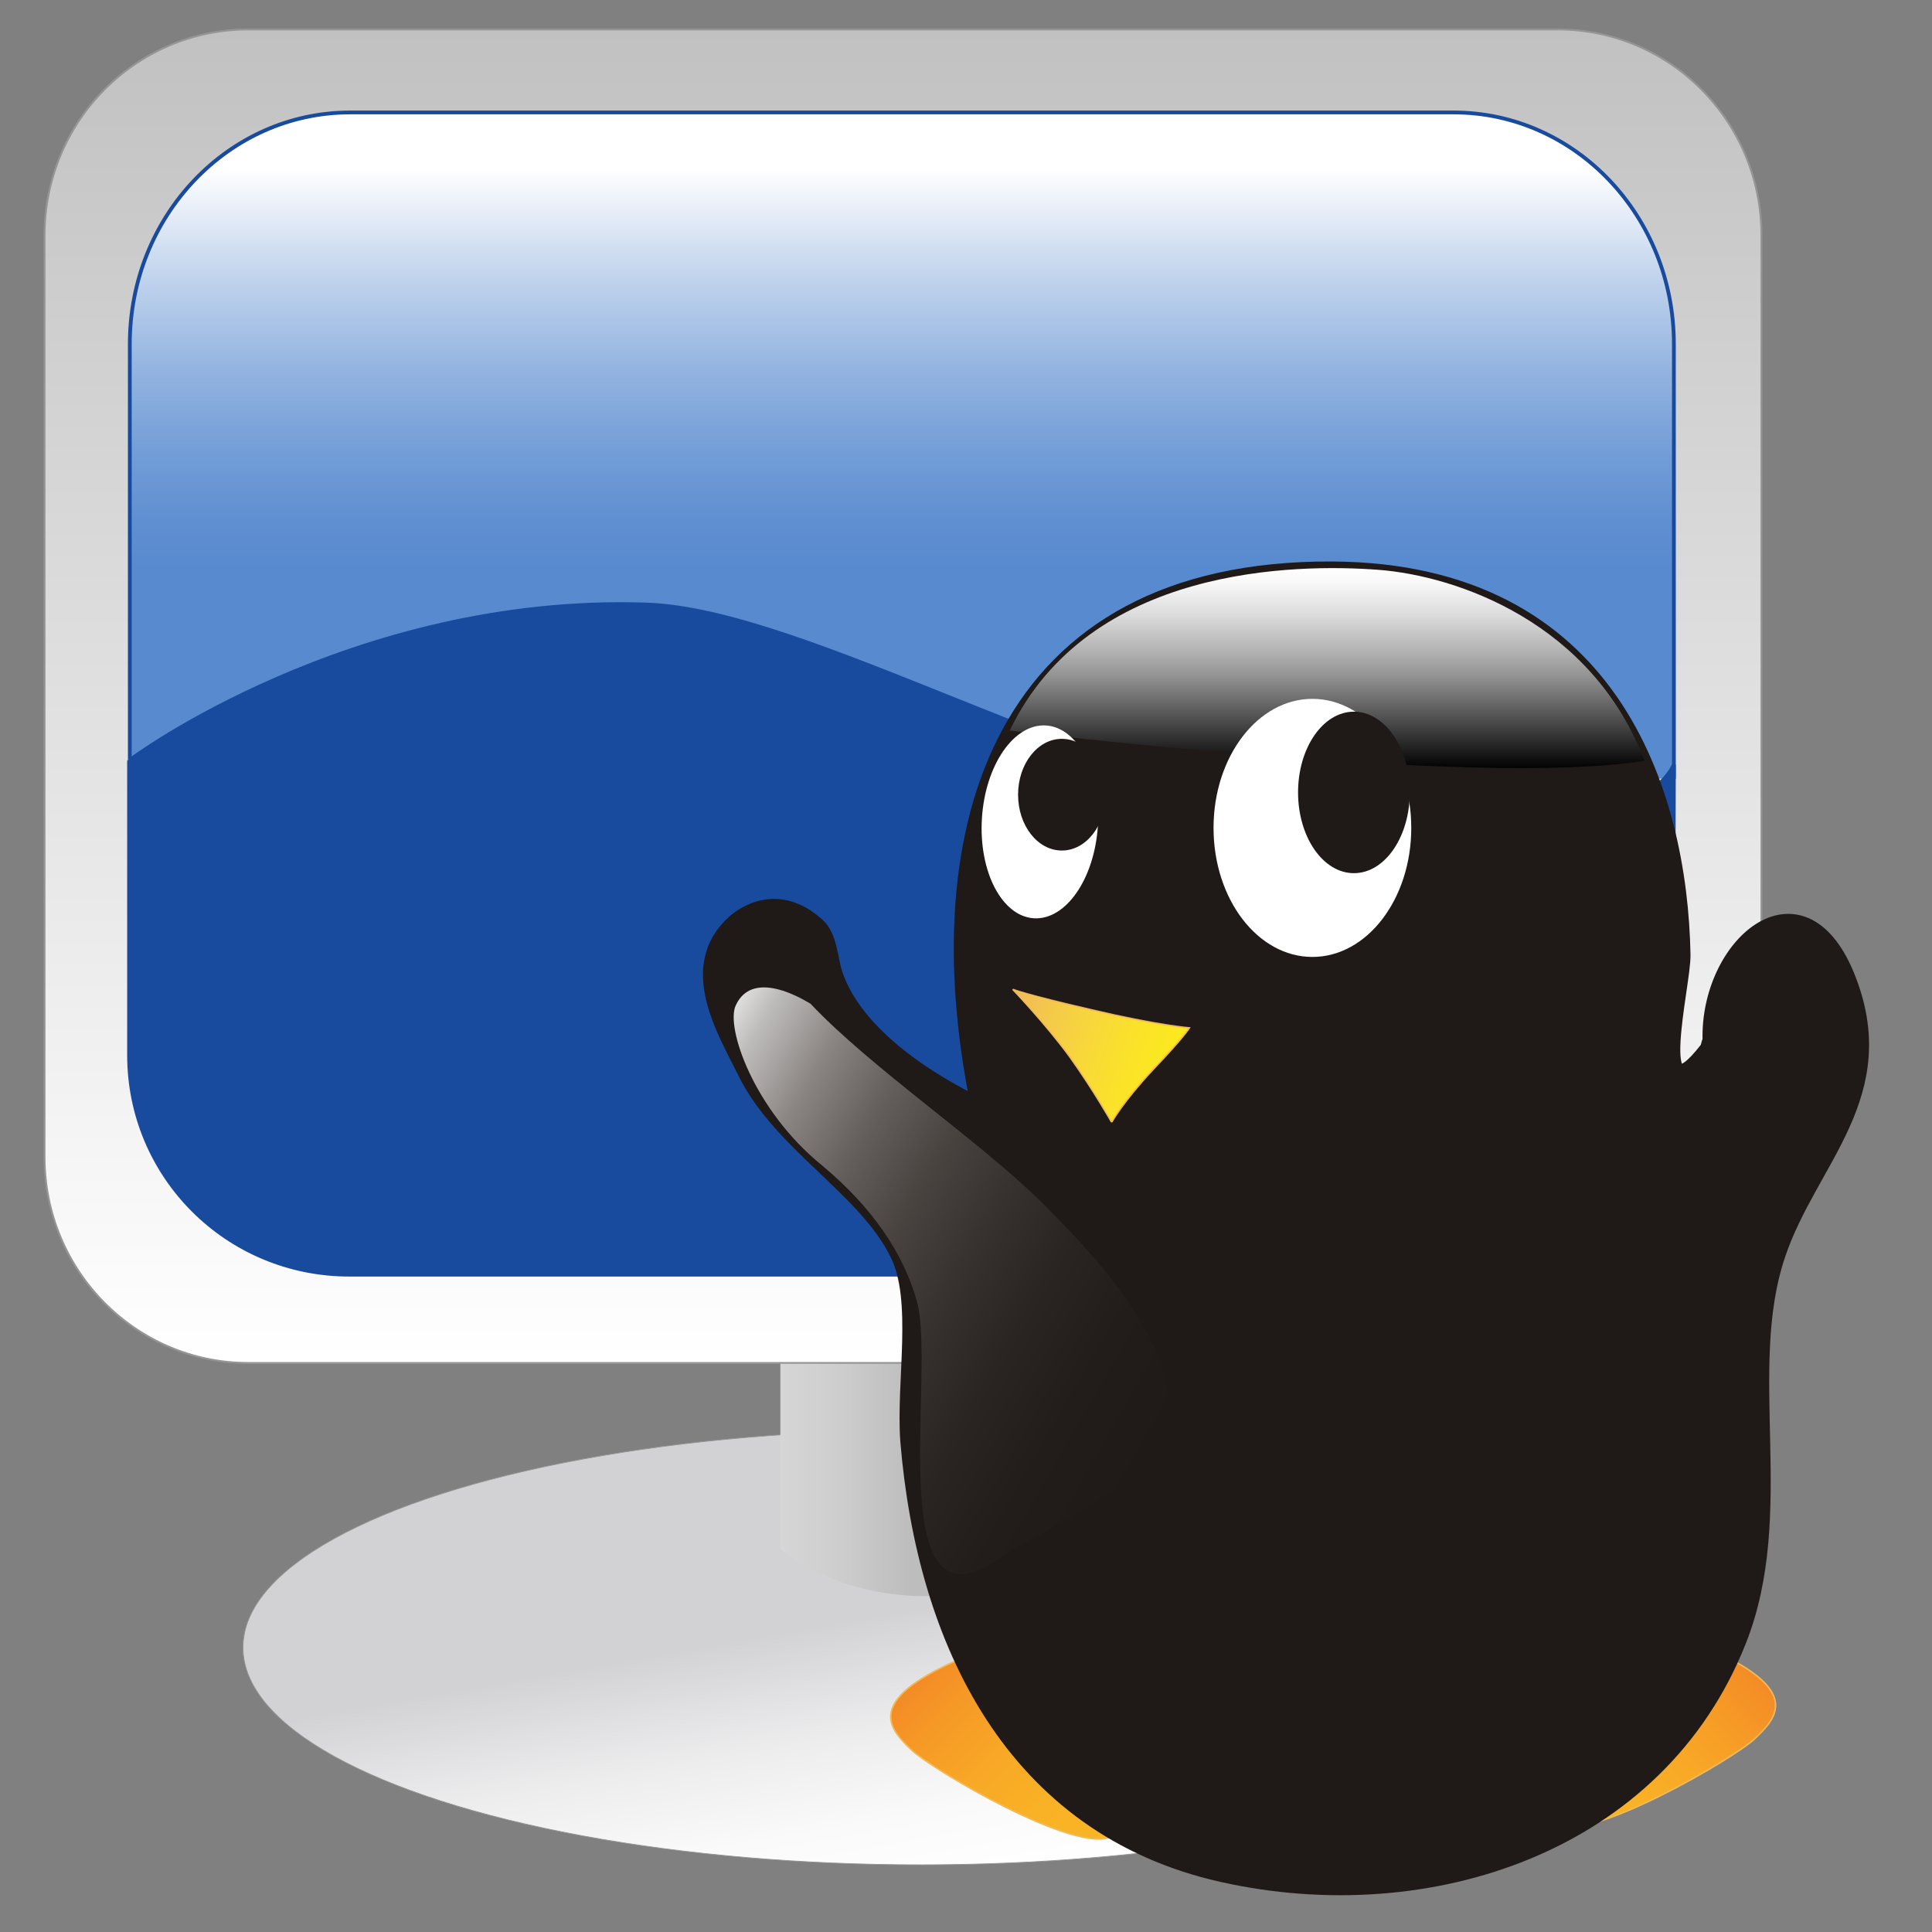 <svg xmlns="http://www.w3.org/2000/svg" width="32" height="32" viewBox="0 0 256 256" xml:space="preserve">
  <rect x="0" y="0" width="256" height="256" fill="#808080" stroke="none"/>
  <linearGradient id="a" gradientUnits="userSpaceOnUse" x1="119.66" y1="180.584" x2="119.66" y2="3.941">
    <stop offset="0" style="stop-color:#fff"/>
    <stop offset="1" style="stop-color:#c2c1c1"/>
  </linearGradient>
  <path fill-rule="evenodd" clip-rule="evenodd" fill="url(#a)" stroke="#969594" stroke-width=".25" d="M233.4 153.3c0 15.1-12.1 27.3-27 27.3H32.9c-14.9 0-27-12.2-27-27.3V31.2c0-15.1 12.1-27.3 27-27.3h173.5c14.9 0 27 12.2 27 27.3v122.1z"/>
  <linearGradient id="b" gradientUnits="userSpaceOnUse" x1="119.579" y1="14.91" x2="119.579" y2="103.196">
    <stop offset=".084" style="stop-color:#fff"/>
    <stop offset=".104" style="stop-color:#f7f9fd"/>
    <stop offset=".253" style="stop-color:#bfd2ec"/>
    <stop offset=".39" style="stop-color:#92b3e0"/>
    <stop offset=".512" style="stop-color:#729dd7"/>
    <stop offset=".615" style="stop-color:#5f8fd1"/>
    <stop offset=".685" style="stop-color:#588acf"/>
  </linearGradient>
  <path fill="url(#b)" stroke="#184B9E" stroke-width=".5" d="M17.2 100.6v-55c0-17 13.1-30.7 29.2-30.7h146.2c16.1 0 29.2 13.7 29.2 30.7v57.6"/>
  <path fill="#184B9E" stroke="#184B9E" stroke-width=".5" d="M85.6 80.1c21.3.7 58.6 23.9 92.5 28.8 38.9 5.6 43.7-7.6 43.7-7.6l-.1 38.5c0 16.1-13.1 29.1-29.2 29.1H46.3c-16.2 0-29.2-13-29.2-29.1v-39c0-.1 29.5-22 68.5-20.7z"/>
  <linearGradient id="c" gradientUnits="userSpaceOnUse" x1="127.656" y1="250.166" x2="116.409" y2="186.38">
    <stop offset="0" style="stop-color:#fff"/>
    <stop offset=".163" style="stop-color:#fafafa"/>
    <stop offset=".356" style="stop-color:#ececed"/>
    <stop offset=".564" style="stop-color:#d4d4d7"/>
    <stop offset=".579" style="stop-color:#d2d2d5"/>
    <stop offset="1" style="stop-color:#d2d2d5"/>
  </linearGradient>
  <ellipse fill-rule="evenodd" clip-rule="evenodd" fill="url(#c)" stroke="#969594" stroke-width=".1" cx="122" cy="218.3" rx="89.8" ry="28.8"/>
  <linearGradient id="d" gradientUnits="userSpaceOnUse" x1="103.363" y1="196.13" x2="139.754" y2="196.13">
    <stop offset="0" style="stop-color:#d7d6d6"/>
    <stop offset=".203" style="stop-color:#cecece"/>
    <stop offset=".477" style="stop-color:#bdbdbd"/>
  </linearGradient>
  <path fill-rule="evenodd" clip-rule="evenodd" fill="url(#d)" d="M139.8 205.2s-4.5 6.3-17.1 6.3c-12.5 0-19.3-6.3-19.3-6.3v-24.5h36.4v24.5z"/>
  <linearGradient id="e" gradientUnits="userSpaceOnUse" x1="112.709" y1="232.976" x2="136.963" y2="261.881" gradientTransform="matrix(1.003 -.204 .161 .789 -27.964 60.649)">
    <stop offset="0" style="stop-color:#f48b26"/>
    <stop offset=".202" style="stop-color:#f69a26"/>
    <stop offset=".464" style="stop-color:#f8a926"/>
    <stop offset=".729" style="stop-color:#f9b225"/>
    <stop offset="1" style="stop-color:#f9b525"/>
  </linearGradient>
  <path fill="url(#e)" stroke="#F1BA59" stroke-width=".2" d="M120.8 231.9c-2.6-2.5-6.4-6.1 4.9-11.4 11.3-5.3 11.7-1.4 14.8 1.4 4.2 3.6 11.5 18.8 6.9 21.4-4.6 2.6-24-8.9-26.6-11.4z"/>
  <linearGradient id="f" gradientUnits="userSpaceOnUse" x1="-75.633" y1="182.307" x2="-51.379" y2="211.212" gradientTransform="matrix(-1.003 -.204 -.161 .789 184.22 60.649)">
    <stop offset="0" style="stop-color:#f48b26"/>
    <stop offset=".202" style="stop-color:#f69a26"/>
    <stop offset=".464" style="stop-color:#f8a926"/>
    <stop offset=".729" style="stop-color:#f9b225"/>
    <stop offset="1" style="stop-color:#f9b525"/>
  </linearGradient>
  <path fill="url(#f)" stroke="#F1BA59" stroke-width=".2" d="M232.5 230.4c2.6-2.5 6.4-6.1-4.9-11.4-11.3-5.3-11.7-1.4-14.8 1.4-4.2 3.6-11.5 18.8-6.9 21.4 4.6 2.5 24-8.9 26.6-11.4z"/>
  <path fill-rule="evenodd" clip-rule="evenodd" fill="#1F1A18" stroke="#1F1A18" stroke-width="2" d="M226.6 137.9c-.4-12.7 12-23.4 18.1-8.7 6.5 15.8-4.9 24.5-9.1 37-5.2 15.3 1.5 34.3-5.2 51.2-10.7 27.1-41.1 37.1-68.4 31-27.8-6.2-39.5-30.9-41.7-57.4-.6-7.9 1.7-18.7-1.4-24.9-4.3-8.7-15.5-14.5-20.2-24.1-2.6-5.3-8-13.9-1.4-19.8 1.2-1.1 5.8-4.3 11 .4 1.7 1.5 1.7 4.6 2.4 6.6 1.4 4.1 5.8 10.7 18.9 17.2-7.5-36.8 3-71.2 46.9-71 37 .2 46.1 29.6 46.5 51.1.1 3.9-4.7 22.7 3.2 12.5.2-.3.2-.8.4-1.1"/>
  <linearGradient id="g" gradientUnits="userSpaceOnUse" x1="175.788" y1="75.237" x2="175.788" y2="101.753">
    <stop offset="0" style="stop-color:#fff"/>
    <stop offset=".087" style="stop-color:#f6f6f6"/>
    <stop offset=".232" style="stop-color:#dddcdc"/>
    <stop offset=".415" style="stop-color:#b4b3b3"/>
    <stop offset=".534" style="stop-color:#969595"/>
    <stop offset="1" style="stop-color:#020202"/>
  </linearGradient>
  <path fill-rule="evenodd" clip-rule="evenodd" fill="url(#g)" d="M133.8 96.8c10.5-21.9 38.1-22.1 48.8-21.3 10.6.8 28.4 7.1 35.3 25.3-22 3.6-84.1-4-84.1-4z"/>
  <linearGradient id="h" gradientUnits="userSpaceOnUse" x1="86.018" y1="153.026" x2="153.255" y2="191.845">
    <stop offset="0" style="stop-color:#dededd"/>
    <stop offset=".053" style="stop-color:#bebcbb"/>
    <stop offset=".174" style="stop-color:#8a8583"/>
    <stop offset=".299" style="stop-color:#645f5c"/>
    <stop offset=".426" style="stop-color:#4a4441"/>
    <stop offset=".557" style="stop-color:#37322f"/>
    <stop offset=".692" style="stop-color:#2a2523"/>
    <stop offset=".836" style="stop-color:#221d1a"/>
    <stop offset="1" style="stop-color:#1f1a18"/>
  </linearGradient>
  <path fill-rule="evenodd" clip-rule="evenodd" fill="url(#h)" d="M97.5 133.2c-1.4 2.9 2.4 13.9 11.4 21.2 6.7 5.6 10.9 11.7 12.7 18.4 2.3 10.2-4.8 44.9 11.1 33.5 5.7-3.8 20.4-9.9 21.9-17.6 2-10.9-11.2-24-16.5-29.3-8-8-22.7-17.9-30.7-26.4-.1 0-7.5-5-9.9.2z"/>
  <linearGradient id="i" gradientUnits="userSpaceOnUse" x1="123.431" y1="131.457" x2="174.262" y2="149.958" gradientTransform="matrix(.441 -.011 -.011 .497 80.047 70.91)">
    <stop offset="0" style="stop-color:#f1ba59"/>
    <stop offset=".025" style="stop-color:#f1bc57"/>
    <stop offset=".426" style="stop-color:#f7d53e"/>
    <stop offset=".766" style="stop-color:#fbe427"/>
    <stop offset="1" style="stop-color:#fce91e"/>
  </linearGradient>
  <path fill="url(#i)" stroke="#F1BA59" stroke-width=".2" d="M147.3 148.7s-2.3-4.1-5.5-8.6c-3.2-4.4-7.6-9-7.6-9s1.7.7 10.4 2.7c8.9 2.1 13 2.4 13 2.4s-.7 1.2-4.8 5.5c-4.1 4.4-5.5 7-5.5 7"/>
  <g fill-rule="evenodd" clip-rule="evenodd">
    <ellipse transform="matrix(.998 .063 -.063 .998 7.132 -8.462)" fill="#FFF" cx="137.8" cy="108.9" rx="7.7" ry="12.8"/>
    <path fill="#1F1A18" d="M146.5 105.3c0 4.1-2.6 7.4-5.8 7.4-3.2 0-5.8-3.3-5.8-7.4 0-4.1 2.6-7.4 5.8-7.4 3.2 0 5.8 3.3 5.8 7.4z"/>
  </g>
  <g fill-rule="evenodd" clip-rule="evenodd">
    <ellipse fill="#FFF" cx="173.9" cy="109.7" rx="13.1" ry="17.1"/>
    <path fill="#1F1A18" d="M186.8 105c0 5.9-3.3 10.7-7.4 10.7-4.1 0-7.4-4.8-7.4-10.7 0-5.9 3.3-10.7 7.4-10.7 4.1 0 7.4 4.8 7.4 10.7z"/>
  </g>
</svg>